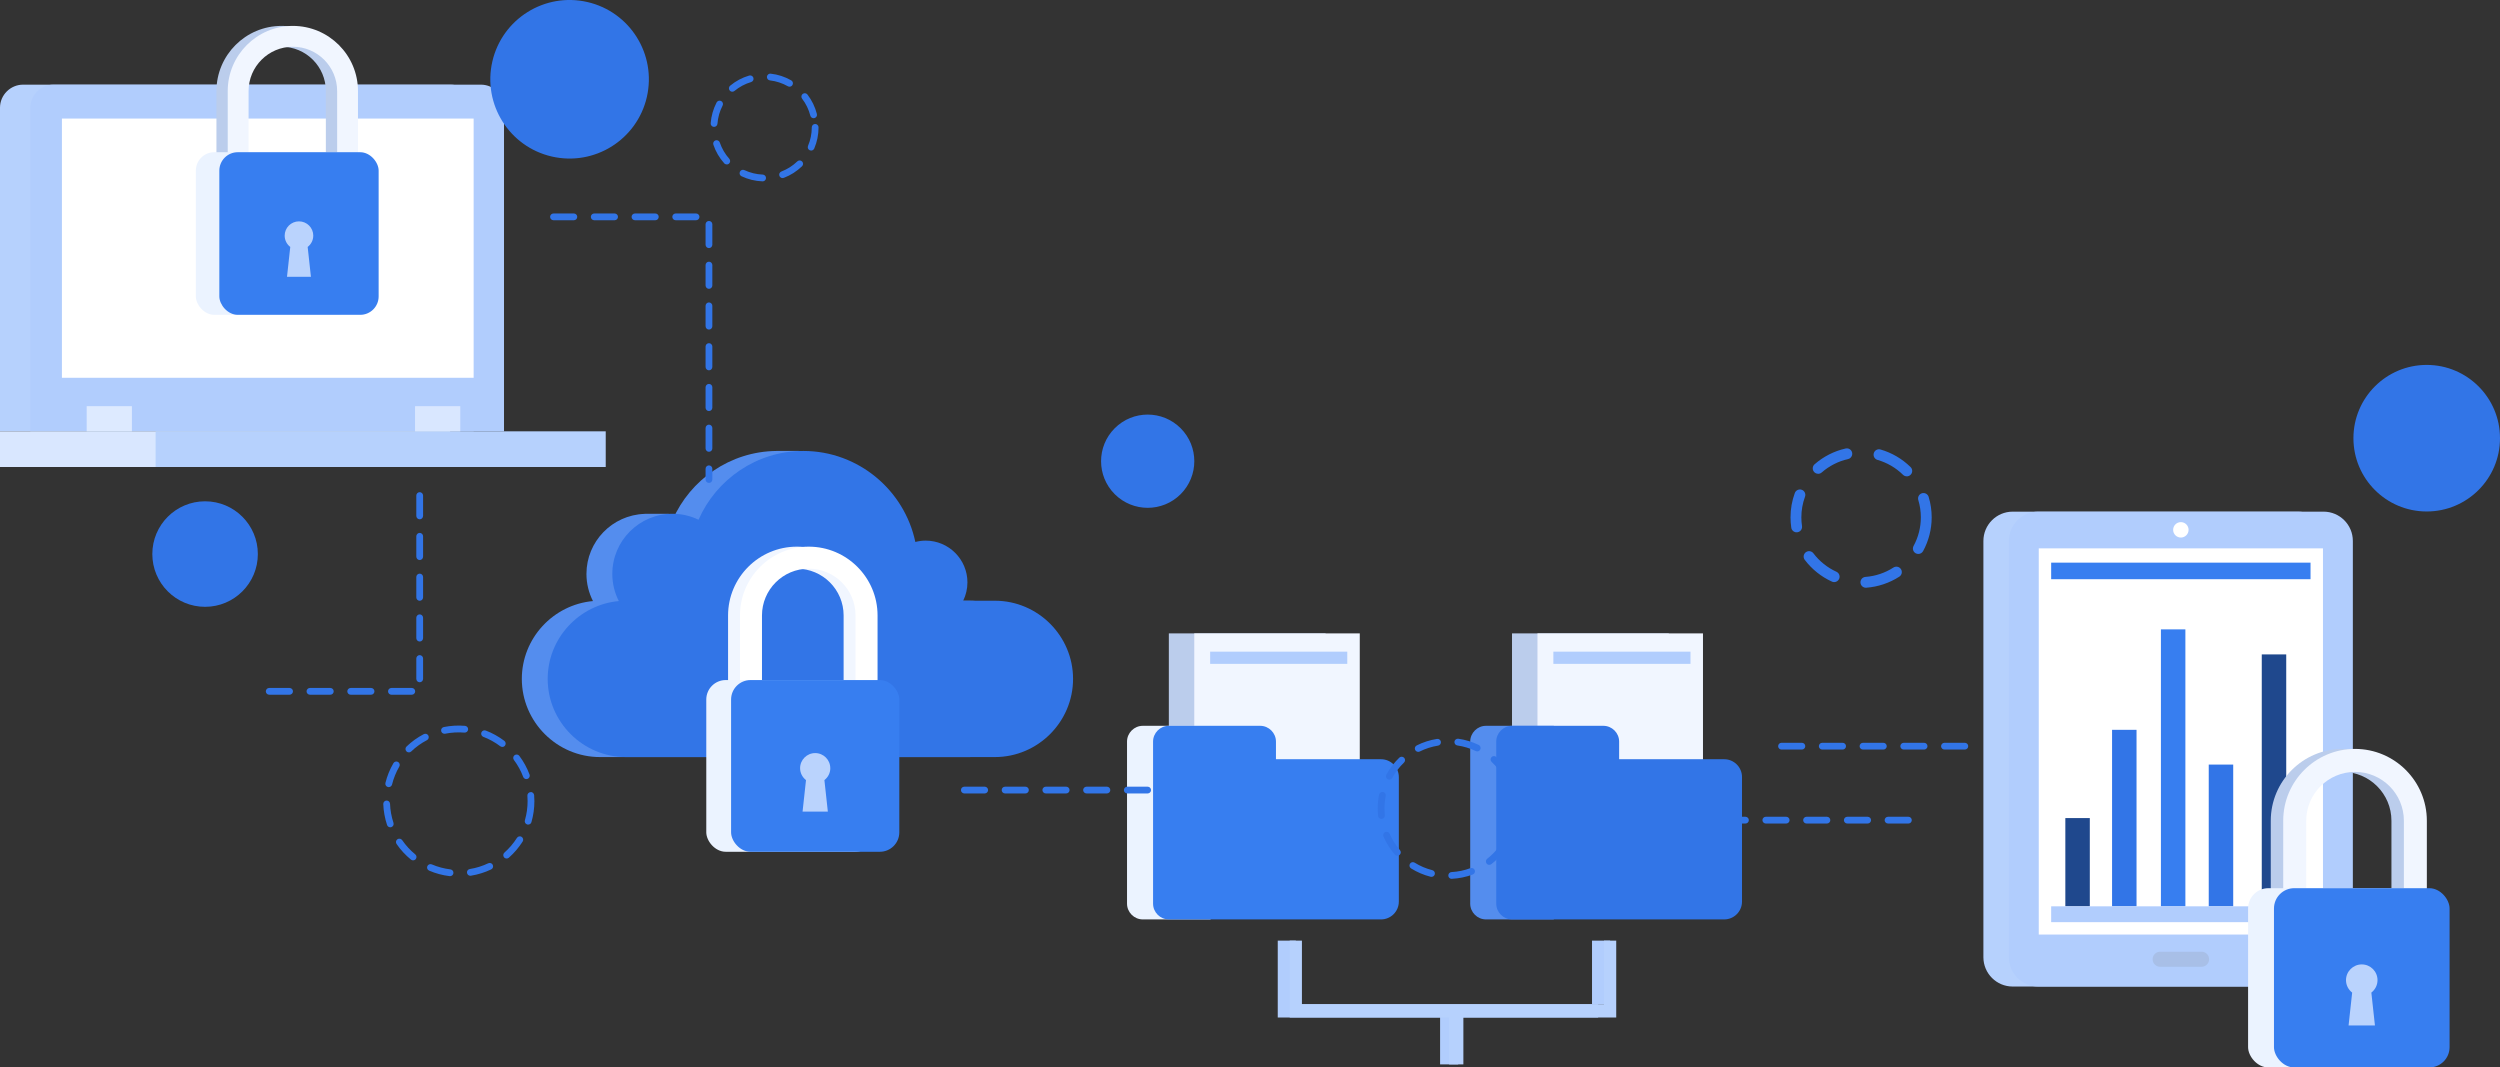 <?xml version="1.0" encoding="UTF-8"?>
<svg id="Layer_2" data-name="Layer 2" xmlns="http://www.w3.org/2000/svg" viewBox="0 0 952.42 406.67">
  <rect x="0" y="0" width="952.42" height="406.67" fill="#333333" stroke="none"/>
  <defs>
    <style>
      .cls-1 {
        fill: #ddeaff;
      }

      .cls-2 {
        fill: #ebf3ff;
      }

      .cls-3 {
        fill: #fff;
      }

      .cls-4 {
        fill: #b6d1fd;
      }

      .cls-5 {
        fill: #377ef0;
      }

      .cls-6 {
        fill: #d9e7ff;
      }

      .cls-7 {
        fill: #bad3fd;
      }

      .cls-8 {
        fill: #f1f6ff;
      }

      .cls-9 {
        fill: #3275e7;
      }

      .cls-10 {
        fill: #548dee;
      }

      .cls-11 {
        fill: #1f488d;
      }

      .cls-12 {
        fill: #b1cdfd;
      }

      .cls-13 {
        fill: #bbcdec;
      }

      .cls-14 {
        fill: #a8bfe7;
      }
    </style>
  </defs>
  <g id="Layer_1-2" data-name="Layer 1">
    <g>
      <circle class="cls-9" cx="437.24" cy="175.7" r="17.76" transform="translate(3.82 360.64) rotate(-45)"/>
      <path class="cls-9" d="M952.42,166.94c0,15.42-12.5,27.92-27.92,27.92s-27.92-12.5-27.92-27.92,12.5-27.92,27.92-27.92,27.92,12.5,27.92,27.92Z"/>
      <g>
        <g>
          <g>
            <path class="cls-4" d="M180.44,164.32V41.04c0-4.83-3.96-8.79-8.79-8.79H8.79c-4.83,0-8.79,3.96-8.79,8.79v123.29H180.44Z"/>
            <path class="cls-12" d="M192.01,164.32V41.04c0-4.83-3.96-8.79-8.79-8.79H20.36c-4.83,0-8.79,3.96-8.79,8.79v123.29H192.01Z"/>
            <rect class="cls-6" y="164.32" width="171.48" height="13.59"/>
            <rect class="cls-4" x="59.28" y="164.32" width="171.48" height="13.59"/>
            <rect class="cls-1" x="33.02" y="154.74" width="17.23" height="9.59"/>
            <rect class="cls-6" x="158.12" y="154.74" width="17.23" height="9.59"/>
          </g>
          <rect class="cls-3" x="23.59" y="45.17" width="156.85" height="98.75"/>
        </g>
        <g>
          <path class="cls-13" d="M90.4,58.5v-23.82c0-9.3,7.57-16.87,16.87-16.87s16.87,7.57,16.87,16.87v23.82h7.94v-23.82c0-13.68-11.13-24.81-24.81-24.81s-24.81,11.13-24.81,24.81v23.82h7.94Z"/>
          <path class="cls-8" d="M94.7,58.5v-23.82c0-9.3,7.57-16.87,16.87-16.87s16.87,7.57,16.87,16.87v23.82h7.94v-23.82c0-13.68-11.13-24.81-24.81-24.81s-24.81,11.13-24.81,24.81v23.82h7.94Z"/>
          <rect class="cls-2" x="74.61" y="57.99" width="60.69" height="61.95" rx="7.02" ry="7.02"/>
          <rect class="cls-5" x="83.56" y="57.99" width="60.69" height="61.95" rx="7.02" ry="7.02"/>
          <path class="cls-7" d="M119.35,89.78c0-3.01-2.44-5.45-5.45-5.45s-5.45,2.44-5.45,5.45c0,1.75,.84,3.3,2.13,4.3l-1.24,11.36h9.11l-1.24-11.36c1.29-1,2.13-2.54,2.13-4.3Z"/>
        </g>
      </g>
      <g>
        <g>
          <path class="cls-10" d="M369.16,228.85h-12.08c1.03-2.11,1.62-4.46,1.62-6.97,0-8.79-7.13-15.92-15.92-15.92-1.36,0-2.67,.19-3.93,.51-3.6-17.12-17.33-30.62-34.56-33.89v-.78h-8.47c-17.64,.17-32.85,10.93-39.55,26.21-.5-.24-1.03-.44-1.55-.65v-1.63h-8.33s-.02,0-.03,0c-.01,0-.02,0-.04,0h-.71v.04c-12.32,.4-22.19,10.48-22.19,22.89,0,3.72,.91,7.22,2.48,10.33-15.13,1.37-27.1,14.17-27.1,29.65h0c0,16.38,13.4,29.78,29.78,29.78h140.59c16.38,0,29.78-13.4,29.78-29.78h0c0-16.38-13.4-29.78-29.78-29.78Z"/>
          <path class="cls-9" d="M379.02,228.85h-12.08c1.03-2.11,1.62-4.46,1.62-6.97,0-8.79-7.13-15.92-15.92-15.92-1.36,0-2.67,.19-3.93,.51-4.15-19.73-21.74-34.67-42.66-34.67h0c-17.8,0-33.18,10.82-39.93,26.21-3-1.45-6.36-2.28-9.92-2.28-12.66,0-22.93,10.27-22.93,22.93,0,3.72,.91,7.22,2.48,10.33-15.13,1.37-27.1,14.17-27.1,29.65h0c0,16.38,13.4,29.78,29.78,29.78h140.59c16.38,0,29.78-13.4,29.78-29.78h0c0-16.38-13.4-29.78-29.78-29.78Z"/>
        </g>
        <g>
          <path class="cls-8" d="M285.75,259.62v-25.15c0-9.83,7.99-17.82,17.82-17.82s17.82,7.99,17.82,17.82v25.15h8.39v-25.15c0-14.45-11.76-26.21-26.2-26.21s-26.21,11.76-26.21,26.21v25.15h8.39Z"/>
          <path class="cls-3" d="M290.29,259.62v-25.15c0-9.83,7.99-17.82,17.82-17.82s17.82,7.99,17.82,17.82v25.15h8.39v-25.15c0-14.45-11.76-26.21-26.21-26.21s-26.2,11.76-26.2,26.21v25.15h8.39Z"/>
          <rect class="cls-2" x="269.07" y="259.08" width="64.09" height="65.42" rx="7.42" ry="7.42"/>
          <rect class="cls-5" x="278.52" y="259.08" width="64.09" height="65.42" rx="7.42" ry="7.42"/>
          <path class="cls-7" d="M316.31,292.65c0-3.18-2.58-5.75-5.75-5.75s-5.75,2.58-5.75,5.75c0,1.85,.89,3.48,2.25,4.54l-1.31,12h9.63l-1.31-12c1.36-1.05,2.25-2.68,2.25-4.54Z"/>
        </g>
      </g>
      <g>
        <g>
          <g>
            <path class="cls-4" d="M875.48,194.92h-108.7c-6.17,0-11.17,5-11.17,11.17v158.58c0,6.17,5,11.17,11.17,11.17h108.7c6.17,0,11.17-5,11.17-11.17V206.09c0-6.17-5-11.17-11.17-11.17Z"/>
            <path class="cls-12" d="M885.19,194.92h-108.7c-6.17,0-11.17,5-11.17,11.17v158.58c0,6.17,5,11.17,11.17,11.17h108.7c6.17,0,11.17-5,11.17-11.17V206.09c0-6.17-5-11.17-11.17-11.17Z"/>
            <path class="cls-14" d="M841.6,365.44c0,1.58-1.28,2.87-2.87,2.87h-15.78c-1.58,0-2.87-1.28-2.87-2.87h0c0-1.58,1.28-2.87,2.87-2.87h15.78c1.58,0,2.87,1.28,2.87,2.87h0Z"/>
            <path class="cls-3" d="M833.78,201.85c0,1.62-1.32,2.94-2.94,2.94s-2.94-1.32-2.94-2.94,1.32-2.94,2.94-2.94,2.94,1.32,2.94,2.94Z"/>
          </g>
          <g>
            <rect class="cls-3" x="776.7" y="208.91" width="108.28" height="147.12"/>
            <rect class="cls-5" x="781.43" y="214.35" width="98.81" height="6.31"/>
            <rect class="cls-11" x="786.83" y="311.66" width="9.32" height="33.62"/>
            <rect class="cls-11" x="861.66" y="249.31" width="9.32" height="96.68"/>
            <rect class="cls-5" x="823.24" y="239.77" width="9.32" height="105.52"/>
            <rect class="cls-9" x="804.63" y="278.04" width="9.32" height="67.24"/>
            <rect class="cls-9" x="841.46" y="291.28" width="9.32" height="54"/>
            <rect class="cls-12" x="781.43" y="345.28" width="98.81" height="6.03"/>
          </g>
        </g>
        <g>
          <path class="cls-13" d="M873.86,338.93v-26.26c0-10.26,8.35-18.6,18.6-18.6s18.6,8.34,18.6,18.6v26.26h8.75v-26.26c0-15.08-12.27-27.36-27.36-27.36s-27.36,12.27-27.36,27.36v26.26h8.75Z"/>
          <path class="cls-8" d="M878.6,338.93v-26.26c0-10.26,8.35-18.6,18.6-18.6s18.6,8.34,18.6,18.6v26.26h8.75v-26.26c0-15.08-12.27-27.36-27.36-27.36s-27.36,12.27-27.36,27.36v26.26h8.75Z"/>
          <rect class="cls-2" x="856.45" y="338.37" width="66.9" height="68.3" rx="7.74" ry="7.74"/>
          <rect class="cls-5" x="866.31" y="338.37" width="66.9" height="68.3" rx="7.74" ry="7.74"/>
          <path class="cls-7" d="M905.76,373.41c0-3.32-2.69-6-6-6s-6.01,2.69-6.01,6c0,1.93,.93,3.64,2.35,4.74l-1.37,12.53h10.05l-1.37-12.53c1.42-1.1,2.35-2.8,2.35-4.74Z"/>
        </g>
      </g>
      <g>
        <g>
          <rect class="cls-13" x="445.29" y="241.3" width="59.72" height="60.28"/>
          <rect class="cls-8" x="454.98" y="241.3" width="63.05" height="60.28"/>
          <path class="cls-2" d="M461.21,276.51h-25.82c-3.32,0-6.03,2.71-6.03,6.03v61.7c0,3.32,2.71,6.03,6.03,6.03h25.82v-73.76Z"/>
          <path class="cls-5" d="M526.13,289.24h-40.03v-6.7c0-3.32-2.71-6.03-6.03-6.03h-34.76c-3.32,0-6.03,2.71-6.03,6.03v61.7c0,3.32,2.71,6.03,6.03,6.03h80.82c3.73,0,6.78-3.05,6.78-6.78v-47.47c0-3.73-3.05-6.78-6.78-6.78Z"/>
          <rect class="cls-12" x="461.03" y="248.26" width="52.24" height="4.65"/>
        </g>
        <g>
          <rect class="cls-13" x="576.03" y="241.3" width="59.72" height="60.28"/>
          <rect class="cls-8" x="585.73" y="241.3" width="63.05" height="60.28"/>
          <path class="cls-10" d="M591.95,276.51h-25.82c-3.32,0-6.03,2.71-6.03,6.03v61.7c0,3.32,2.71,6.03,6.03,6.03h25.82v-73.76Z"/>
          <path class="cls-9" d="M656.87,289.24h-40.03v-6.7c0-3.32-2.71-6.03-6.03-6.03h-34.76c-3.32,0-6.03,2.71-6.03,6.03v61.7c0,3.32,2.71,6.03,6.03,6.03h80.82c3.73,0,6.78-3.05,6.78-6.78v-47.47c0-3.73-3.05-6.78-6.78-6.78Z"/>
          <rect class="cls-12" x="591.78" y="248.26" width="52.24" height="4.65"/>
        </g>
        <g>
          <rect class="cls-12" x="548.63" y="385.11" width="6.89" height="20.39"/>
          <polygon class="cls-12" points="493.67 382.57 493.67 358.35 486.78 358.35 486.78 382.57 486.78 387.64 608.84 387.64 608.84 382.57 493.67 382.57"/>
          <rect class="cls-12" x="606.51" y="358.35" width="6.89" height="24.22"/>
          <polygon class="cls-4" points="611.07 358.35 611.07 382.57 495.99 382.57 495.99 358.35 491.34 358.35 491.34 382.57 491.34 387.64 552.07 387.64 552.07 405.5 557.5 405.5 557.5 387.64 615.73 387.64 615.73 382.57 615.73 358.35 611.07 358.35"/>
        </g>
      </g>
      <g>
        <path class="cls-9" d="M156.88,264.67h-7.76c-.71,0-1.29-.58-1.29-1.29s.58-1.29,1.29-1.29h7.76c.71,0,1.29,.58,1.29,1.29s-.58,1.29-1.29,1.29Zm-15.52,0h-7.76c-.71,0-1.29-.58-1.29-1.29s.58-1.29,1.29-1.29h7.76c.71,0,1.29,.58,1.29,1.29s-.58,1.29-1.29,1.29Zm-15.52,0h-7.76c-.71,0-1.29-.58-1.29-1.29s.58-1.29,1.29-1.29h7.76c.71,0,1.29,.58,1.29,1.29s-.58,1.29-1.29,1.29Zm-15.52,0h-7.76c-.71,0-1.29-.58-1.29-1.29s.58-1.29,1.29-1.29h7.76c.71,0,1.29,.58,1.29,1.29s-.58,1.29-1.29,1.29Zm49.57-4.75c-.71,0-1.29-.58-1.29-1.29v-7.76c0-.71,.58-1.29,1.29-1.29s1.29,.58,1.29,1.29v7.76c0,.71-.58,1.29-1.29,1.29Zm0-15.52c-.71,0-1.29-.58-1.29-1.29v-7.76c0-.71,.58-1.29,1.29-1.29s1.29,.58,1.29,1.29v7.76c0,.71-.58,1.29-1.29,1.29Zm0-15.52c-.71,0-1.29-.58-1.29-1.29v-7.76c0-.71,.58-1.29,1.29-1.29s1.29,.58,1.29,1.29v7.76c0,.71-.58,1.29-1.29,1.29Zm0-15.52c-.71,0-1.29-.58-1.29-1.29v-7.76c0-.71,.58-1.29,1.29-1.29s1.29,.58,1.29,1.29v7.76c0,.71-.58,1.29-1.29,1.29Zm0-15.52c-.71,0-1.29-.58-1.29-1.29v-7.76c0-.71,.58-1.29,1.29-1.29s1.29,.58,1.29,1.29v7.76c0,.71-.58,1.29-1.29,1.29Z"/>
        <path class="cls-9" d="M437.22,302.28h-7.76c-.71,0-1.29-.58-1.29-1.29s.58-1.29,1.29-1.29h7.76c.71,0,1.29,.58,1.29,1.29s-.58,1.29-1.29,1.29Zm-15.52,0h-7.76c-.71,0-1.29-.58-1.29-1.29s.58-1.29,1.29-1.29h7.76c.71,0,1.29,.58,1.29,1.29s-.58,1.29-1.29,1.29Zm-15.52,0h-7.76c-.71,0-1.29-.58-1.29-1.29s.58-1.29,1.29-1.29h7.76c.71,0,1.29,.58,1.29,1.29s-.58,1.29-1.29,1.29Zm-15.52,0h-7.76c-.71,0-1.29-.58-1.29-1.29s.58-1.29,1.29-1.29h7.76c.71,0,1.29,.58,1.29,1.29s-.58,1.29-1.29,1.29Zm-15.52,0h-7.76c-.71,0-1.29-.58-1.29-1.29s.58-1.29,1.29-1.29h7.76c.71,0,1.29,.58,1.29,1.29s-.58,1.29-1.29,1.29Z"/>
        <path class="cls-9" d="M270.09,183.98c-.71,0-1.29-.58-1.29-1.29v-4.1c0-.71,.58-1.29,1.29-1.29s1.29,.58,1.29,1.29v4.1c0,.71-.58,1.29-1.29,1.29Zm0-11.86c-.71,0-1.29-.58-1.29-1.29v-7.76c0-.71,.58-1.29,1.29-1.29s1.29,.58,1.29,1.29v7.76c0,.71-.58,1.29-1.29,1.29Zm0-15.52c-.71,0-1.29-.58-1.29-1.29v-7.76c0-.71,.58-1.29,1.29-1.29s1.29,.58,1.29,1.29v7.76c0,.71-.58,1.29-1.29,1.29Zm0-15.52c-.71,0-1.29-.58-1.29-1.29v-7.76c0-.71,.58-1.29,1.29-1.29s1.29,.58,1.29,1.29v7.76c0,.71-.58,1.29-1.29,1.29Zm0-15.52c-.71,0-1.29-.58-1.29-1.29v-7.76c0-.71,.58-1.29,1.29-1.29s1.29,.58,1.29,1.29v7.76c0,.71-.58,1.29-1.29,1.29Zm0-15.52c-.71,0-1.29-.58-1.29-1.29v-7.76c0-.71,.58-1.29,1.29-1.29s1.29,.58,1.29,1.29v7.76c0,.71-.58,1.29-1.29,1.29Zm0-15.52c-.71,0-1.29-.58-1.29-1.29v-7.76c0-.71,.58-1.29,1.29-1.29s1.29,.58,1.29,1.29v7.76c0,.71-.58,1.29-1.29,1.29Zm-4.91-10.61h-7.76c-.71,0-1.29-.58-1.29-1.29s.58-1.29,1.29-1.29h7.76c.71,0,1.29,.58,1.29,1.29s-.58,1.29-1.29,1.29Zm-15.52,0h-7.76c-.71,0-1.29-.58-1.29-1.29s.58-1.29,1.29-1.29h7.76c.71,0,1.29,.58,1.29,1.29s-.58,1.29-1.29,1.29Zm-15.52,0h-7.76c-.71,0-1.29-.58-1.29-1.29s.58-1.29,1.29-1.29h7.76c.71,0,1.29,.58,1.29,1.29s-.58,1.29-1.29,1.29Zm-15.52,0h-7.76c-.71,0-1.29-.58-1.29-1.29s.58-1.29,1.29-1.29h7.76c.71,0,1.29,.58,1.29,1.29s-.58,1.29-1.29,1.29Z"/>
        <path class="cls-9" d="M748.54,285.56h-7.76c-.71,0-1.29-.58-1.29-1.29s.58-1.29,1.29-1.29h7.76c.71,0,1.29,.58,1.29,1.29s-.58,1.29-1.29,1.29Zm-15.52,0h-7.76c-.71,0-1.29-.58-1.29-1.29s.58-1.29,1.29-1.29h7.76c.71,0,1.29,.58,1.29,1.29s-.58,1.29-1.29,1.29Zm-15.52,0h-7.76c-.71,0-1.29-.58-1.29-1.29s.58-1.29,1.29-1.29h7.76c.71,0,1.29,.58,1.29,1.29s-.58,1.29-1.29,1.29Zm-15.52,0h-7.76c-.71,0-1.29-.58-1.29-1.29s.58-1.29,1.29-1.29h7.76c.71,0,1.29,.58,1.29,1.29s-.58,1.29-1.29,1.29Zm-15.52,0h-7.76c-.71,0-1.29-.58-1.29-1.29s.58-1.29,1.29-1.29h7.76c.71,0,1.29,.58,1.29,1.29s-.58,1.29-1.29,1.29Z"/>
        <path class="cls-9" d="M727.04,313.74h-7.76c-.71,0-1.29-.58-1.29-1.29s.58-1.29,1.29-1.29h7.76c.71,0,1.29,.58,1.29,1.29s-.58,1.29-1.29,1.29Zm-15.52,0h-7.76c-.71,0-1.29-.58-1.29-1.29s.58-1.29,1.29-1.29h7.76c.71,0,1.29,.58,1.29,1.29s-.58,1.29-1.29,1.29Zm-15.52,0h-7.76c-.71,0-1.29-.58-1.29-1.29s.58-1.29,1.29-1.29h7.76c.71,0,1.29,.58,1.29,1.29s-.58,1.29-1.29,1.29Zm-15.52,0h-7.76c-.71,0-1.29-.58-1.29-1.29s.58-1.29,1.29-1.29h7.76c.71,0,1.29,.58,1.29,1.29s-.58,1.29-1.29,1.29Zm-15.52,0h-3.13c-.71,0-1.29-.58-1.29-1.29s.58-1.29,1.29-1.29h3.13c.71,0,1.29,.58,1.29,1.29s-.58,1.29-1.29,1.29Z"/>
        <path class="cls-9" d="M553.05,334.82c-.68,0-1.26-.54-1.29-1.23-.04-.71,.51-1.32,1.23-1.36,2.46-.13,4.88-.63,7.18-1.49,.68-.25,1.41,.09,1.66,.76,.25,.67-.09,1.41-.76,1.66-2.55,.95-5.23,1.5-7.95,1.64-.02,0-.05,0-.07,0Zm-7.69-.76c-.11,0-.21-.01-.32-.04-2.64-.67-5.15-1.74-7.47-3.18-.61-.38-.79-1.17-.42-1.78,.38-.61,1.18-.79,1.78-.42,2.09,1.3,4.36,2.27,6.75,2.87,.69,.18,1.11,.88,.93,1.57-.15,.58-.67,.97-1.25,.97Zm22.01-4.58c-.38,0-.77-.17-1.02-.5-.44-.57-.34-1.38,.22-1.82,1.95-1.52,3.64-3.31,5.05-5.32,.41-.59,1.22-.73,1.8-.32,.59,.41,.73,1.21,.32,1.8-1.55,2.24-3.43,4.22-5.58,5.89-.24,.18-.52,.27-.8,.27Zm-35-3.47c-.36,0-.72-.15-.98-.45-1.79-2.06-3.24-4.37-4.33-6.87-.29-.65,.01-1.42,.67-1.7,.65-.29,1.42,.02,1.7,.67,.98,2.26,2.3,4.34,3.91,6.21,.47,.54,.41,1.36-.13,1.82-.24,.21-.55,.32-.85,.32Zm43.72-9.08c-.13,0-.26-.02-.39-.06-.68-.21-1.06-.94-.85-1.62,.73-2.34,1.1-4.78,1.1-7.25,0-1.72-.18-3.44-.54-5.11-.15-.7,.3-1.38,1-1.54,.69-.13,1.38,.29,1.54,1,.39,1.85,.6,3.75,.6,5.65,0,2.74-.41,5.44-1.22,8.03-.17,.55-.68,.91-1.24,.91Zm-49.8-4.93c-.65,0-1.22-.49-1.28-1.16-.1-.93-.15-1.88-.15-2.84,0-1.77,.17-3.54,.52-5.26,.14-.7,.84-1.16,1.52-1.02,.7,.14,1.15,.82,1.02,1.52-.31,1.56-.47,3.16-.47,4.76,0,.87,.05,1.73,.13,2.57,.08,.71-.44,1.35-1.15,1.42-.05,0-.09,0-.14,0Zm3-14.98c-.21,0-.42-.05-.62-.16-.63-.34-.86-1.13-.51-1.76,1.31-2.38,2.97-4.55,4.93-6.45,.51-.49,1.33-.48,1.83,.04,.5,.51,.48,1.33-.04,1.83-1.78,1.71-3.28,3.67-4.46,5.83-.23,.43-.68,.67-1.13,.67Zm44.65-.33c-.45,0-.89-.23-1.12-.65-1.21-2.13-2.74-4.07-4.55-5.76-.52-.49-.55-1.31-.06-1.83,.49-.52,1.31-.55,1.83-.06,1.99,1.87,3.69,4.01,5.03,6.37,.35,.62,.14,1.41-.48,1.76-.2,.12-.42,.17-.64,.17Zm-33.64-10.26c-.47,0-.93-.26-1.16-.71-.32-.64-.06-1.41,.58-1.74,2.44-1.22,5.04-2.05,7.73-2.48,.69-.11,1.37,.37,1.48,1.08,.11,.7-.37,1.37-1.08,1.48-2.43,.39-4.78,1.14-6.98,2.24-.19,.09-.38,.14-.58,.14Zm22.47-.17c-.19,0-.38-.04-.56-.13-2.22-1.07-4.57-1.78-7.01-2.13-.71-.1-1.2-.76-1.1-1.47,.1-.71,.76-1.18,1.47-1.1,2.7,.39,5.31,1.18,7.77,2.37,.64,.31,.91,1.08,.6,1.73-.22,.46-.68,.73-1.16,.73Z"/>
        <path class="cls-9" d="M290.54,69.09s-.03,0-.05,0c-2.79-.1-5.48-.76-7.99-1.94-.65-.3-.92-1.07-.62-1.72,.31-.65,1.08-.93,1.72-.62,2.2,1.03,4.55,1.61,6.98,1.7,.71,.03,1.27,.63,1.25,1.34-.03,.7-.6,1.25-1.29,1.25Zm7.6-1.25c-.52,0-1.01-.32-1.21-.83-.26-.67,.08-1.41,.75-1.67,2.27-.87,4.31-2.16,6.07-3.86,.51-.49,1.33-.48,1.83,.04,.5,.51,.48,1.33-.04,1.83-2.01,1.93-4.34,3.42-6.94,4.41-.15,.06-.31,.08-.46,.08Zm-21.26-5.19c-.36,0-.71-.15-.97-.43-1.86-2.08-3.26-4.47-4.14-7.1-.23-.68,.13-1.41,.81-1.64,.69-.23,1.41,.14,1.64,.81,.78,2.3,2,4.39,3.62,6.21,.47,.53,.43,1.35-.1,1.83-.25,.22-.55,.33-.86,.33Zm32.14-5.29c-.17,0-.34-.03-.51-.1-.66-.28-.96-1.04-.68-1.7,.95-2.23,1.43-4.6,1.43-7.04,0-.71,.58-1.29,1.29-1.29s1.29,.58,1.29,1.29c0,2.8-.55,5.51-1.64,8.06-.21,.49-.69,.79-1.19,.79Zm-36.98-9.02s-.07,0-.1,0c-.71-.05-1.25-.67-1.19-1.39,.21-2.78,.97-5.44,2.25-7.91,.33-.64,1.11-.88,1.74-.55,.63,.33,.88,1.11,.55,1.74-1.12,2.15-1.78,4.48-1.96,6.91-.05,.68-.62,1.2-1.29,1.2Zm37.92-3.31c-.58,0-1.1-.39-1.25-.97-.6-2.35-1.66-4.53-3.14-6.47-.43-.57-.33-1.38,.24-1.81,.57-.43,1.38-.33,1.81,.24,1.69,2.22,2.9,4.7,3.59,7.4,.18,.69-.24,1.4-.93,1.57-.11,.03-.21,.04-.32,.04Zm-30.97-10.09c-.37,0-.74-.16-1-.47-.45-.55-.38-1.37,.17-1.82,2.15-1.78,4.59-3.08,7.26-3.87,.68-.2,1.4,.19,1.61,.87,.2,.68-.19,1.4-.87,1.61-2.33,.69-4.46,1.83-6.34,3.38-.24,.2-.53,.3-.82,.3Zm21.8-1.91c-.22,0-.44-.05-.64-.17-2.12-1.2-4.42-1.95-6.83-2.23-.71-.08-1.22-.72-1.14-1.43,.08-.71,.72-1.23,1.43-1.14,2.77,.31,5.4,1.17,7.82,2.55,.62,.35,.84,1.14,.48,1.76-.24,.42-.67,.65-1.12,.65Z"/>
        <path class="cls-9" d="M710.84,223.91c-1.07,0-1.98-.83-2.06-1.92-.08-1.14,.77-2.13,1.91-2.21,3.78-.28,7.47-1.51,10.65-3.57,.96-.61,2.23-.35,2.86,.61,.62,.96,.34,2.24-.61,2.86-3.77,2.43-8.13,3.89-12.6,4.22-.05,0-.1,0-.15,0Zm-12.07-2.14c-.29,0-.58-.06-.86-.19-4.07-1.85-7.66-4.72-10.36-8.3-.69-.91-.5-2.2,.4-2.89,.92-.69,2.2-.51,2.9,.4,2.29,3.03,5.33,5.46,8.77,7.03,1.04,.47,1.5,1.7,1.02,2.74-.35,.76-1.1,1.21-1.88,1.21Zm32.05-10.73c-.33,0-.68-.08-.99-.25-1-.55-1.37-1.8-.82-2.8,1.81-3.32,2.77-7.08,2.77-10.89,0-2.25-.33-4.47-.97-6.6-.33-1.09,.29-2.25,1.38-2.58,1.08-.33,2.24,.29,2.57,1.38,.76,2.52,1.15,5.14,1.15,7.8,0,4.5-1.13,8.95-3.28,12.87-.38,.69-1.08,1.07-1.81,1.07Zm-46.36-8.24c-1.01,0-1.89-.74-2.04-1.77-.19-1.28-.28-2.6-.29-3.93,0-3.19,.55-6.31,1.64-9.28,.4-1.07,1.58-1.61,2.65-1.23,1.07,.39,1.62,1.58,1.23,2.65-.92,2.51-1.39,5.15-1.39,7.85,0,1.13,.08,2.25,.25,3.34,.16,1.13-.62,2.18-1.75,2.34-.1,.02-.2,.02-.3,.02Zm41.97-21.33c-.52,0-1.05-.2-1.45-.59-2.71-2.67-6.07-4.63-9.71-5.67-1.1-.31-1.73-1.46-1.42-2.55,.31-1.1,1.44-1.74,2.55-1.42,4.3,1.23,8.26,3.55,11.47,6.7,.82,.8,.82,2.11,.02,2.92-.4,.41-.94,.62-1.47,.62Zm-33.77-.98c-.57,0-1.15-.24-1.55-.7-.75-.86-.67-2.16,.19-2.91,3.38-2.96,7.48-5.05,11.84-6.02,1.13-.25,2.22,.46,2.46,1.57,.25,1.11-.46,2.22-1.57,2.47-3.69,.82-7.15,2.59-10.02,5.1-.39,.34-.88,.51-1.36,.51Z"/>
        <path class="cls-9" d="M171.46,333.79c-.05,0-.1,0-.16-.01-2.7-.32-5.33-1.03-7.82-2.1-.66-.28-.96-1.04-.68-1.7,.28-.65,1.05-.96,1.7-.68,2.27,.97,4.66,1.61,7.11,1.91,.71,.08,1.21,.73,1.13,1.44-.08,.66-.64,1.14-1.28,1.14Zm7.73-.15c-.62,0-1.17-.45-1.28-1.09-.11-.71,.37-1.37,1.07-1.48,2.44-.39,4.81-1.13,7.03-2.19,.64-.3,1.42-.03,1.72,.61,.31,.65,.03,1.42-.61,1.73-2.45,1.16-5.05,1.97-7.73,2.4-.07,.01-.14,.02-.21,.02Zm-21.81-5.87c-.29,0-.58-.1-.82-.29-2.1-1.72-3.95-3.72-5.48-5.95-.41-.59-.26-1.39,.33-1.8,.59-.41,1.39-.26,1.8,.33,1.4,2.03,3.08,3.86,4.99,5.42,.55,.45,.63,1.27,.18,1.82-.26,.31-.63,.47-1,.47Zm35.64-.69c-.36,0-.71-.15-.97-.44-.47-.53-.42-1.35,.11-1.82,1.85-1.64,3.46-3.53,4.78-5.61,.38-.61,1.18-.78,1.78-.4,.6,.38,.78,1.18,.4,1.78-1.45,2.29-3.22,4.36-5.25,6.16-.25,.22-.55,.33-.86,.33Zm-44.33-11.91c-.54,0-1.05-.34-1.23-.88-.85-2.57-1.34-5.25-1.44-7.97-.03-.71,.53-1.32,1.24-1.34,.69-.03,1.31,.53,1.34,1.24,.09,2.48,.54,4.92,1.31,7.25,.22,.68-.14,1.41-.82,1.64-.14,.05-.27,.07-.41,.07Zm52.52-1.02c-.12,0-.24-.02-.36-.05-.69-.2-1.08-.92-.88-1.6,.68-2.36,1.03-4.81,1.03-7.3,0-.69-.03-1.37-.08-2.04-.05-.71,.48-1.33,1.19-1.39,.73-.11,1.33,.48,1.39,1.19,.06,.74,.09,1.48,.09,2.24,0,2.73-.38,5.42-1.13,8.01-.16,.57-.68,.93-1.24,.93Zm-53.12-14.28c-.1,0-.21-.01-.31-.04-.69-.17-1.12-.87-.94-1.57,.65-2.63,1.67-5.16,3.04-7.51,.36-.62,1.15-.83,1.77-.47,.62,.36,.83,1.15,.47,1.77-1.24,2.14-2.17,4.44-2.76,6.83-.15,.59-.67,.98-1.25,.98Zm52.44-3.06c-.52,0-1.02-.32-1.21-.84-.87-2.31-2.06-4.48-3.54-6.46-.43-.57-.31-1.38,.26-1.81,.57-.43,1.38-.31,1.81,.26,1.63,2.17,2.94,4.56,3.89,7.1,.25,.67-.09,1.41-.75,1.67-.15,.06-.3,.08-.46,.08Zm-44.76-10.18c-.34,0-.68-.13-.93-.4-.5-.52-.48-1.33,.04-1.83,1.96-1.88,4.17-3.47,6.57-4.72,.64-.32,1.42-.09,1.75,.55,.33,.63,.09,1.41-.55,1.75-2.19,1.14-4.2,2.59-5.98,4.3-.25,.24-.57,.36-.89,.36Zm35.59-2.08c-.27,0-.55-.09-.78-.26-1.98-1.49-4.14-2.7-6.44-3.57-.67-.26-1-1-.75-1.67,.26-.67,1.01-1,1.67-.74,2.53,.96,4.91,2.29,7.08,3.93,.57,.43,.68,1.24,.25,1.81-.25,.34-.64,.51-1.03,.51Zm-22.02-5.01c-.6,0-1.14-.42-1.27-1.04-.14-.7,.31-1.38,1.01-1.52,2.64-.53,5.42-.69,8.08-.46,.71,.06,1.24,.68,1.18,1.4-.06,.71-.69,1.23-1.4,1.18-2.43-.21-4.96-.06-7.35,.42-.09,.02-.17,.03-.26,.03Z"/>
      </g>
      <circle class="cls-9" cx="78.13" cy="211.08" r="20.1"/>
      <circle class="cls-9" cx="217.01" cy="30.2" r="30.2" transform="translate(138.79 234.87) rotate(-77.01)"/>
    </g>
  </g>
</svg>